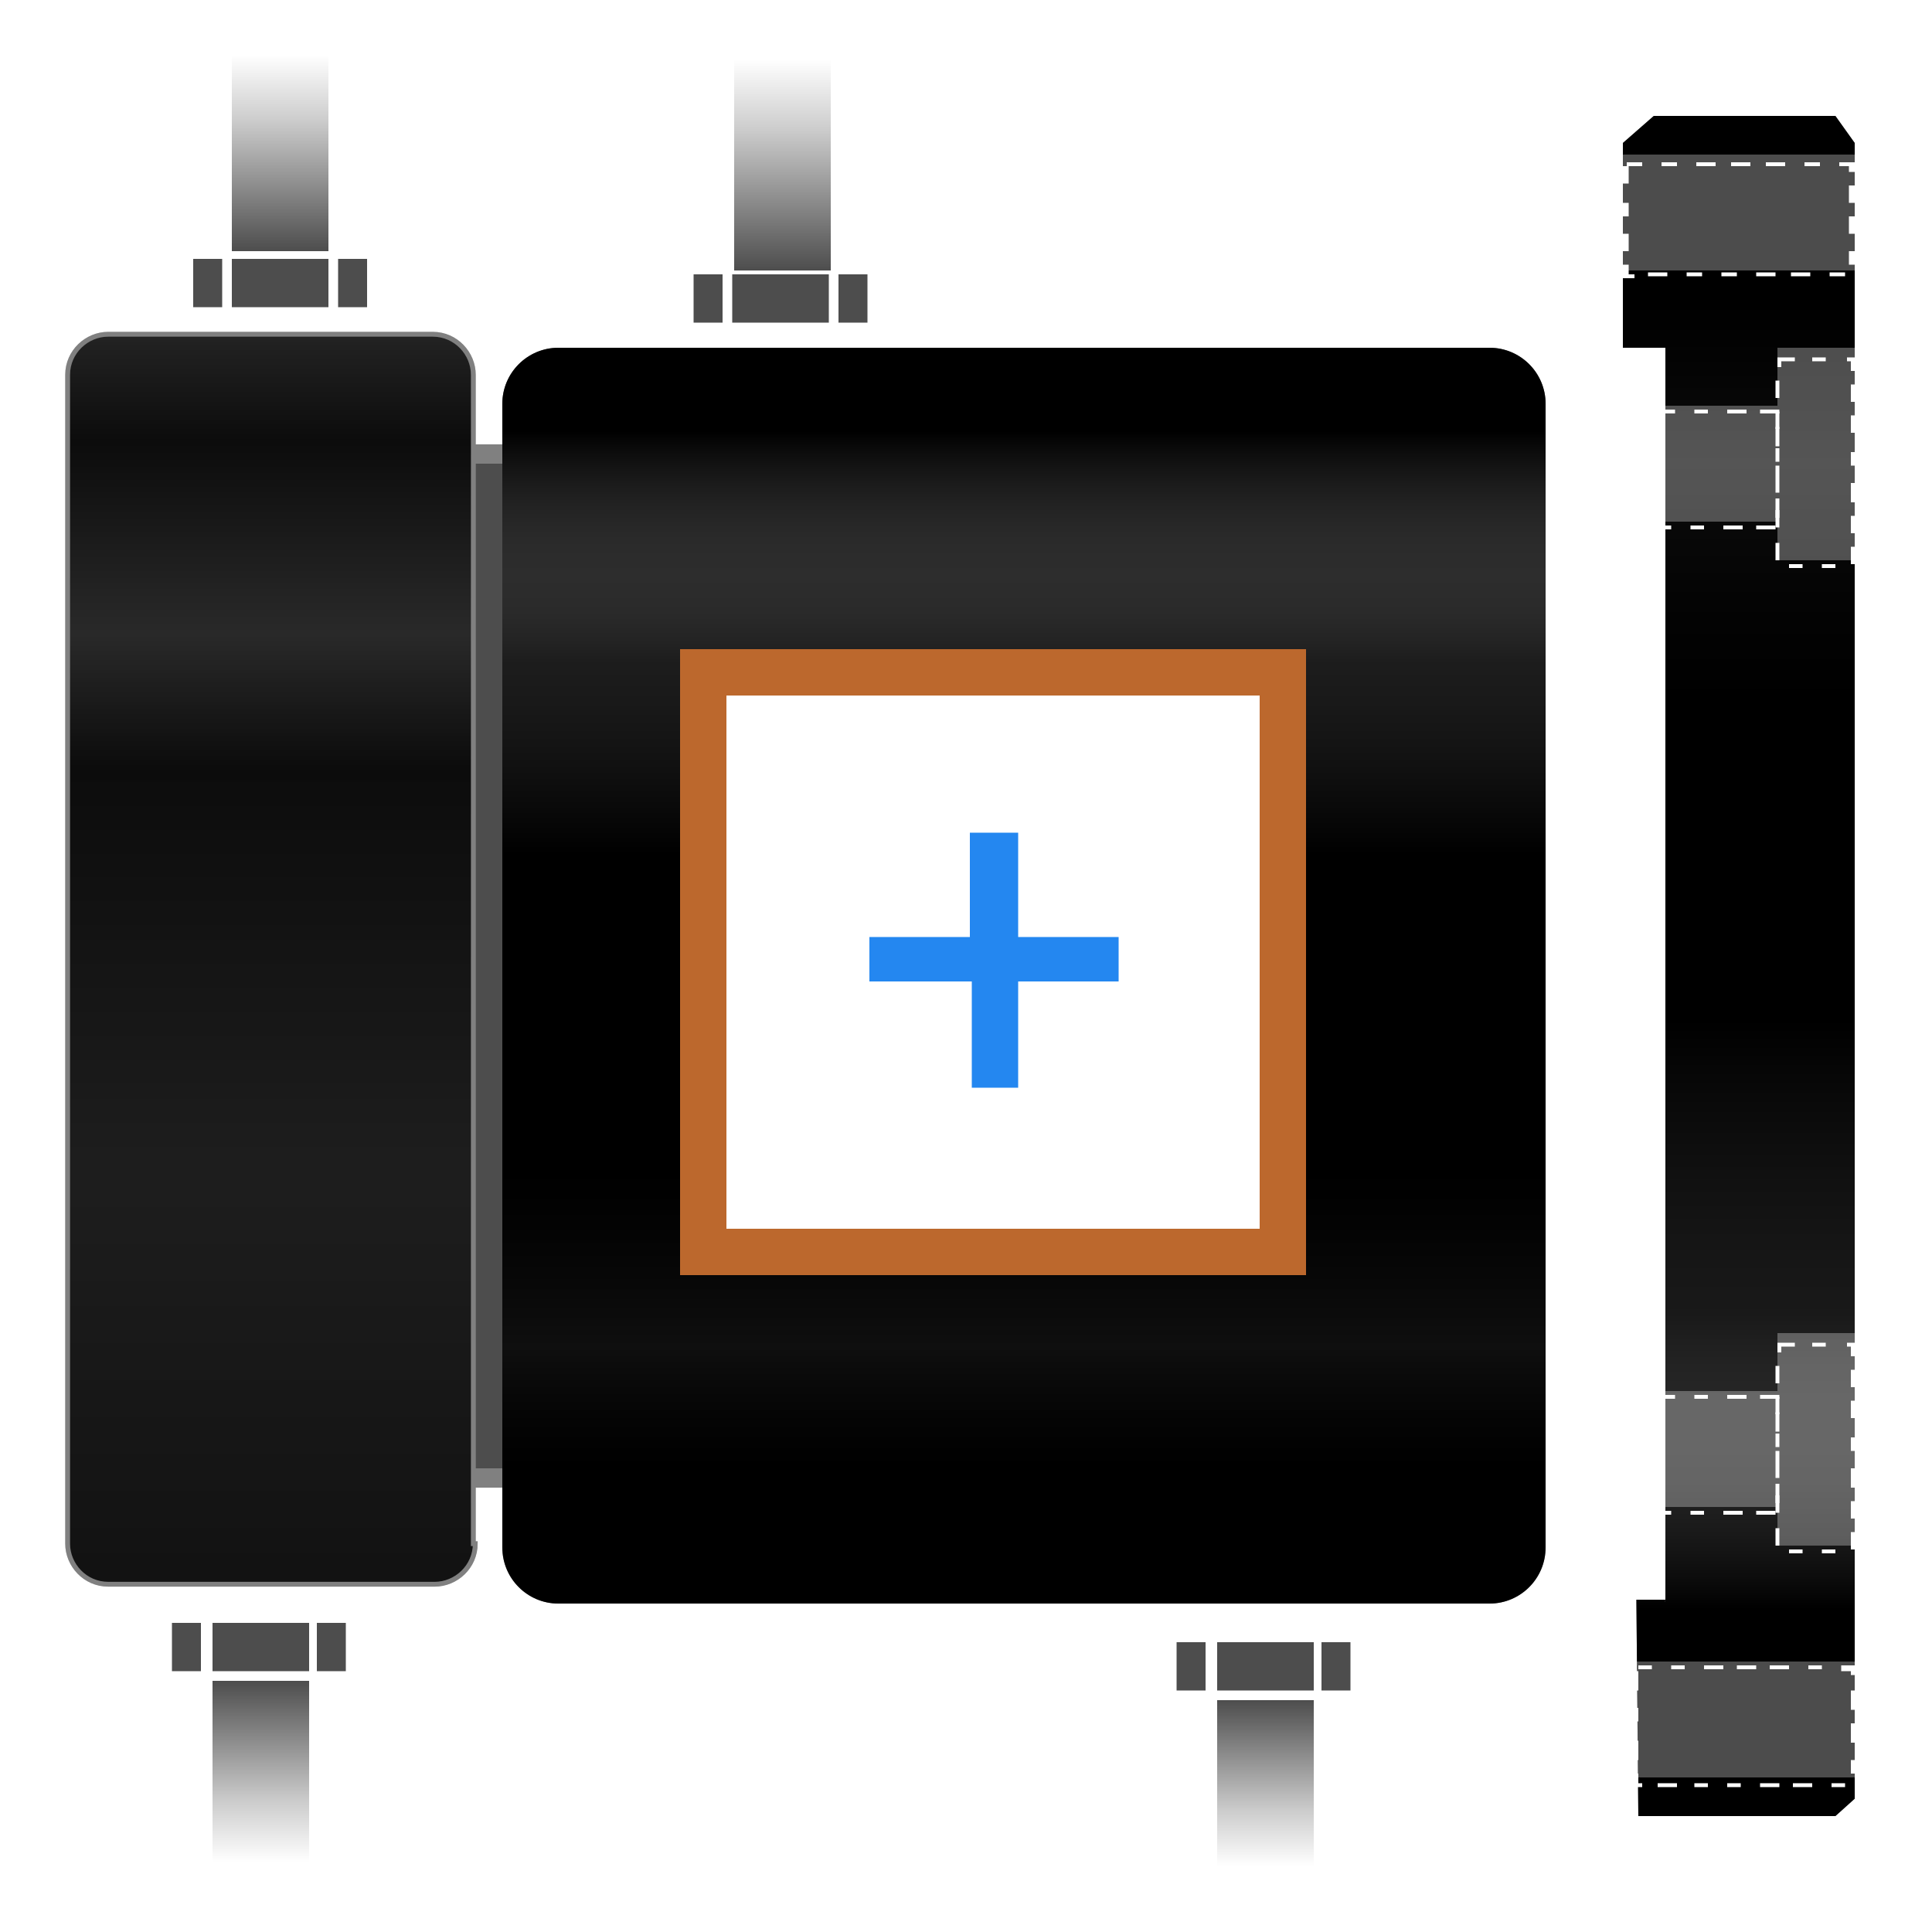 <?xml version="1.0" encoding="utf-8"?>
<!-- Generator: Adobe Illustrator 20.1.0, SVG Export Plug-In . SVG Version: 6.00 Build 0)  -->
<!DOCTYPE svg PUBLIC "-//W3C//DTD SVG 1.1//EN" "http://www.w3.org/Graphics/SVG/1.1/DTD/svg11.dtd">
<svg version="1.1" xmlns="http://www.w3.org/2000/svg" xmlns:xlink="http://www.w3.org/1999/xlink" x="0px" y="0px"
	 viewBox="0 0 100 100" style="enable-background:new 0 0 100 100;" xml:space="preserve">
<style type="text/css">
	.st0{fill:#4D4D4D;stroke:#808080;stroke-miterlimit:10;}
	.st1{stroke:#808080;stroke-width:0.25;stroke-miterlimit:10;}
	.st2{opacity:0.35;}
	.st3{opacity:0.66;fill:url(#SVGID_1_);}
	.st4{fill:none;stroke:#808080;stroke-width:0.243;stroke-miterlimit:10;}
	.st5{fill:#F2F2F2;}
	.st6{fill:none;stroke:#2487f0;stroke-width:1.952;stroke-miterlimit:10;stroke-dasharray:5.682;}
	.st7{fill:#999999;stroke:#808080;stroke-miterlimit:10;}
	.st8{fill:#999999;stroke:#808080;stroke-width:0.243;stroke-miterlimit:10;}
	.st9{fill:#448DEE;}
	.st10{opacity:0.21;fill:url(#SVGID_2_);}
	.st11{fill:none;stroke:#808080;stroke-miterlimit:10;}
	.st12{opacity:0.7;}
	.st13{opacity:0.66;fill:url(#SVGID_3_);}
	.st14{opacity:0.59;fill:url(#SVGID_4_);}
	.st15{opacity:0.5;fill:url(#SVGID_5_);}
	.st16{opacity:0.3;}
	.st17{fill:#FFFFFF;}
	.st18{opacity:0.4;}
	.st19{fill:#808080;}
	.st20{fill:url(#SVGID_6_);}
	.st21{fill:url(#SVGID_7_);}
	.st22{fill:#4D4D4D;}
	.st23{fill:#999999;stroke:#808080;stroke-width:1.306;stroke-miterlimit:10;}
	.st24{fill:url(#SVGID_8_);}
	.st25{fill:url(#SVGID_9_);stroke:#808080;stroke-miterlimit:10;}
	.st26{fill:#666666;}
	.st27{fill:url(#SVGID_10_);}
	.st28{fill:url(#SVGID_11_);}
	.st29{fill:url(#SVGID_12_);stroke:#808080;stroke-miterlimit:10;}
	.st30{fill:url(#SVGID_13_);}
	.st31{opacity:0.49;fill:url(#SVGID_14_);}
	.st32{fill:url(#SVGID_15_);}
	.st33{fill:#FFFFFF;fill-opacity:0.3;stroke:#FFFFFF;stroke-width:0.715;stroke-miterlimit:10;stroke-dasharray:4.29;}
	.st34{fill:#FFFFFF;fill-opacity:0.3;stroke:#FFFFFF;stroke-width:0.788;stroke-miterlimit:10;stroke-dasharray:4.729;}
	.st35{fill:#FFFFFF;fill-opacity:0.3;stroke:#FFFFFF;stroke-width:0.733;stroke-miterlimit:10;stroke-dasharray:4.396;}
	.st36{fill:#FFFFFF;fill-opacity:0.4;stroke:#808080;stroke-width:0.715;stroke-miterlimit:10;stroke-dasharray:4.29;}
	.st37{fill:url(#SVGID_16_);}
	.st38{fill:url(#SVGID_17_);}
	.st39{fill:none;stroke:#FFFFFF;stroke-miterlimit:10;}
	.st40{fill:#576F8A;}
	.st41{fill:none;stroke:#2487f0;stroke-width:2;stroke-miterlimit:10;}
	.st42{fill:#2487f0;}
	.st43{fill:#FFFFFF;fill-opacity:0.3;stroke:#FFFFFF;stroke-width:0.691;stroke-miterlimit:10;stroke-dasharray:4.147;}
	.st44{opacity:0.49;fill:url(#SVGID_18_);}
	.st45{fill:url(#SVGID_19_);fill-opacity:0.21;stroke:#808080;stroke-width:1.306;stroke-miterlimit:10;}
	.st46{fill:#B3B3B3;}
	.st47{fill:url(#SVGID_20_);}
	.st48{fill:url(#SVGID_21_);}
	.st49{fill:url(#SVGID_22_);fill-opacity:0.66;stroke:#808080;stroke-width:1.306;stroke-miterlimit:10;}
	.st50{fill:url(#SVGID_23_);}
	.st51{opacity:0.49;}
	.st52{fill:url(#SVGID_26_);}
	.st53{fill:#FFFFFF;fill-opacity:0.3;stroke:#FFFFFF;stroke-width:0.787;stroke-miterlimit:10;stroke-dasharray:4.725;}
	.st54{fill:#FFFFFF;fill-opacity:0.3;stroke:#FFFFFF;stroke-width:0.868;stroke-miterlimit:10;stroke-dasharray:5.209;}
	.st55{fill:#FFFFFF;fill-opacity:0.3;stroke:#FFFFFF;stroke-width:0.947;stroke-miterlimit:10;stroke-dasharray:5.682;}
	.st56{fill:#FFFFFF;fill-opacity:0.6;stroke:#FFFFFF;stroke-width:0.85;stroke-miterlimit:10;stroke-dasharray:5.1;}
	.st57{fill:#FFFFFF;fill-opacity:0.6;stroke:#FFFFFF;stroke-width:0.787;stroke-miterlimit:10;stroke-dasharray:4.725;}
	.st58{fill:none;stroke:#2487f0;stroke-width:2.032;stroke-miterlimit:10;}
	.st59{fill:#999999;stroke:#808080;stroke-width:1.302;stroke-miterlimit:10;}
	.st60{fill:url(#SVGID_27_);fill-opacity:0.21;stroke:#808080;stroke-width:1.302;stroke-miterlimit:10;}
	.st61{fill:url(#SVGID_28_);fill-opacity:0.66;stroke:#808080;stroke-width:1.302;stroke-miterlimit:10;}
	.st62{fill:url(#SVGID_29_);}
	.st63{fill:#FFFFFF;fill-opacity:0.4;stroke:#FFFFFF;stroke-width:0.785;stroke-miterlimit:10;stroke-dasharray:4.708;}
	.st64{fill:url(#SVGID_30_);}
	.st65{fill:none;stroke:#2487f0;stroke-width:2.183;stroke-miterlimit:10;}
	.st66{fill:#FFFFFF;fill-opacity:0.3;stroke:#FFFFFF;stroke-width:0.78;stroke-miterlimit:10;stroke-dasharray:4.681;}
	.st67{fill:#FFFFFF;fill-opacity:0.3;stroke:#FFFFFF;stroke-width:0.754;stroke-miterlimit:10;stroke-dasharray:4.525;}
	.st68{fill:#FFFFFF;stroke:#BC682D;stroke-width:2.4;stroke-miterlimit:10;}
	.st69{opacity:0.21;fill:url(#SVGID_31_);}
	.st70{opacity:0.66;fill:url(#SVGID_32_);}
	.st71{opacity:0.59;fill:url(#SVGID_33_);}
	.st72{opacity:0.51;fill:url(#SVGID_34_);}
	.st73{fill:url(#SVGID_35_);}
	.st74{fill:url(#SVGID_36_);}
	.st75{fill:url(#SVGID_37_);}
	.st76{fill:url(#SVGID_38_);}
	.st77{opacity:0.49;fill:url(#SVGID_39_);}
	.st78{fill:#808080;stroke:#808080;stroke-miterlimit:10;}
	.st79{fill:url(#SVGID_40_);}
	.st80{fill:url(#SVGID_41_);}
	.st81{fill:#999999;}
	.st82{fill:#FFFFFF;fill-opacity:0.16;stroke:#FFFFFF;stroke-width:0.78;stroke-miterlimit:10;stroke-dasharray:4.681;}
	.st83{fill:#FFFFFF;fill-opacity:0.16;stroke:#FFFFFF;stroke-width:0.754;stroke-miterlimit:10;stroke-dasharray:4.525;}
	.st84{opacity:0.49;fill:url(#SVGID_42_);}
	.st85{opacity:0.66;fill:url(#SVGID_43_);}
	.st86{opacity:0.52;fill:url(#SVGID_44_);}
	.st87{opacity:0.5;fill:url(#SVGID_45_);}
	.st88{fill:url(#SVGID_46_);}
	.st89{fill:url(#SVGID_47_);}
	.st90{opacity:0.59;fill:url(#SVGID_48_);}
	.st91{opacity:0.51;fill:url(#SVGID_49_);}
	.st92{fill:url(#SVGID_50_);}
	.st93{fill:url(#SVGID_51_);}
	.st94{fill:url(#SVGID_52_);}
	.st95{fill:url(#SVGID_53_);}
	.st96{fill:url(#SVGID_54_);}
	.st97{fill:url(#SVGID_55_);}
	.st98{fill:url(#SVGID_56_);}
	.st99{fill:url(#SVGID_57_);}
	.st100{fill:url(#SVGID_58_);}
	.st101{fill:url(#SVGID_61_);}
	.st102{fill:#FFFFFF;fill-opacity:0.35;stroke:#FFFFFF;stroke-width:0.85;stroke-miterlimit:10;stroke-dasharray:5.1;}
	.st103{fill:#FFFFFF;fill-opacity:0.35;stroke:#FFFFFF;stroke-width:0.787;stroke-miterlimit:10;stroke-dasharray:4.725;}
	.st104{fill:url(#SVGID_62_);}
	.st105{fill:url(#SVGID_63_);}
	.st106{fill:url(#SVGID_64_);}
	.st107{fill:url(#SVGID_65_);}
	.st108{fill:url(#SVGID_66_);}
	.st109{fill:url(#SVGID_67_);}
	.st110{fill:url(#SVGID_68_);}
	.st111{fill:url(#SVGID_69_);}
	.st112{fill:url(#SVGID_70_);}
	.st113{fill:url(#SVGID_71_);}
	.st114{fill:url(#SVGID_72_);}
	.st115{fill:url(#SVGID_73_);}
	.st116{fill:url(#SVGID_74_);}
	.st117{fill:url(#SVGID_75_);}
	.st118{fill:url(#SVGID_76_);}
	.st119{fill:url(#SVGID_77_);}
	.st120{fill:url(#SVGID_78_);}
	.st121{fill:url(#SVGID_79_);}
	.st122{fill:url(#SVGID_80_);}
	.st123{fill:url(#SVGID_81_);}
</style>
<g id="Layer_1">
	<g>
		<rect x="23.5" y="23.5" transform="matrix(-1 -1.224647e-16 1.224647e-16 -1 50 100)" class="st0" width="3" height="53"/>
		<path class="st1" d="M24.6,79.9c0,1.2-1,2.1-2.1,2.1H5.6c-1.2,0-2.1-1-2.1-2.1V19.4c0-1.2,1-2.1,2.1-2.1h16.8c1.2,0,2.1,1,2.1,2.1
			V79.9z"/>
	</g>
	<g class="st2">
		<linearGradient id="SVGID_1_" gradientUnits="userSpaceOnUse" x1="14.04" y1="17.248" x2="14.04" y2="82.085">
			<stop  offset="0" style="stop-color:#999999"/>
			<stop  offset="8.673470e-02" style="stop-color:#333333"/>
			<stop  offset="0.24" style="stop-color:#B3B3B3"/>
			<stop  offset="0.347" style="stop-color:#333333"/>
			<stop  offset="0.668" style="stop-color:#808080"/>
			<stop  offset="1" style="stop-color:#4D4D4D"/>
		</linearGradient>
		<path class="st3" d="M24.6,79.9c0,1.2-1,2.1-2.1,2.1H5.6c-1.2,0-2.1-1-2.1-2.1V19.4c0-1.2,1-2.1,2.1-2.1h16.8c1.2,0,2.1,1,2.1,2.1
			V79.9z"/>
		<path class="st4" d="M24.6,79.9c0,1.2-1,2.1-2.1,2.1H5.6c-1.2,0-2.1-1-2.1-2.1V19.4c0-1.2,1-2.1,2.1-2.1h16.8c1.2,0,2.1,1,2.1,2.1
			V79.9z"/>
	</g>
	<polyline points="86.2,82.8 84.7,82.8 84.8,94 95,94 96,93.1 96,7.4 95,6 85.6,6 84,7.4 84,18 86,18 86.2,18 86.2,82.9 84.7,82.9 
		84.8,94 	"/>
	<path d="M80,80.1c0,1.6-1.3,2.9-2.9,2.9H28.9c-1.6,0-2.9-1.3-2.9-2.9V20.9c0-1.6,1.3-2.9,2.9-2.9h48.2c1.6,0,2.9,1.3,2.9,2.9V80.1z
		"/>
	<linearGradient id="SVGID_2_" gradientUnits="userSpaceOnUse" x1="53" y1="18" x2="53" y2="83">
		<stop  offset="6.632653e-02" style="stop-color:#000000"/>
		<stop  offset="0.25" style="stop-color:#F2F2F2;stop-opacity:0.2"/>
		<stop  offset="0.403" style="stop-color:#000000;stop-opacity:0.3"/>
		<stop  offset="0.653" style="stop-color:#000000;stop-opacity:5.000000e-02"/>
		<stop  offset="0.796" style="stop-color:#FFFFFF;stop-opacity:0.1"/>
		<stop  offset="0.893" style="stop-color:#000000;stop-opacity:5.000000e-02"/>
		<stop  offset="1" style="stop-color:#000000"/>
	</linearGradient>
	<path style="opacity:0.59;fill:url(#SVGID_2_);" d="M80,80.1c0,1.6-1.3,2.9-2.9,2.9H28.9c-1.6,0-2.9-1.3-2.9-2.9V20.9
		c0-1.6,1.3-2.9,2.9-2.9h48.2c1.6,0,2.9,1.3,2.9,2.9V80.1z"/>
	
		<linearGradient id="SVGID_3_" gradientUnits="userSpaceOnUse" x1="-1151.998" y1="-2080.022" x2="-1151.998" y2="-1992.02" gradientTransform="matrix(-1 0 0 -1 -1061.998 -1986.02)">
		<stop  offset="0.122" style="stop-color:#000000"/>
		<stop  offset="0.296" style="stop-color:#F2F2F2;stop-opacity:0.2"/>
		<stop  offset="0.469" style="stop-color:#000000;stop-opacity:0.3"/>
		<stop  offset="0.653" style="stop-color:#000000;stop-opacity:5.000000e-02"/>
		<stop  offset="0.796" style="stop-color:#FFFFFF;stop-opacity:0.1"/>
		<stop  offset="0.893" style="stop-color:#000000;stop-opacity:5.000000e-02"/>
		<stop  offset="1" style="stop-color:#000000"/>
	</linearGradient>
	<polyline style="opacity:0.51;fill:url(#SVGID_3_);" points="86.2,82.8 84.7,82.8 84.8,94 95,94 96,93.1 96,7.4 95,6 85.6,6 
		84,7.4 84,18 86,18 86.2,18 86.2,82.9 84.7,82.9 84.8,94 	"/>
	<g>
		<g class="st16">
			<rect x="92" y="18" class="st17" width="4" height="11"/>
		</g>
		<g>
			<path class="st17" d="M91.9,18.5h1v0.2h-0.7V19h-0.2V18.5z M93.8,18.5h0.7v0.2h-0.7V18.5z M95.5,18.5H96v0.7h-0.2v-0.5h-0.2V18.5
				z M91.9,19.7h0.2v0.9h-0.2V19.7z M95.8,19.9H96v0.9h-0.2V19.9z M91.9,21.3h0.2v0.9h-0.2V21.3z M95.8,21.5H96v0.9h-0.2V21.5z
				 M91.9,23.2h0.2v0.7h-0.2V23.2z M95.8,23.4H96v0.7h-0.2V23.4z M91.9,24.8h0.2v0.7h-0.2V24.8z M95.8,25H96V26h-0.2V25z M91.9,26.4
				h0.2v0.9h-0.2V26.4z M95.8,26.7H96v0.9h-0.2V26.7z M91.9,28.1h0.2V29h-0.2V28.1z M95.8,28.3H96v0.9h-0.2V28.3z M92.6,29.2h0.7
				v0.2h-0.7V29.2z M94.3,29.2H95v0.2h-0.7V29.2z"/>
		</g>
	</g>
	<g>
		<g class="st16">
			<rect x="86" y="21" class="st17" width="6" height="6"/>
		</g>
		<g>
			<path class="st17" d="M86,21.2h0.7v0.2H86V21.2z M87.7,21.2h0.7v0.2h-0.7V21.2z M89.4,21.2h1v0.2h-1V21.2z M91.1,21.2h1v0.2l0,0
				l0,0h-1V21.2z M85.8,21.9H86v0.7h-0.2V21.9z M91.9,22.1h0.2v1h-0.2V22.1z M85.8,23.6H86v1h-0.2V23.6z M91.9,24.1h0.2v0.7h-0.2
				V24.1z M85.8,25.3H86v1h-0.2V25.3z M91.9,25.8h0.2v1h-0.2V25.8z M85.8,27.2H86l0,0h0.5v0.2h-0.7V27.2z M87.5,27.2h0.7v0.2h-0.7
				V27.2z M89.2,27.2h1v0.2h-1V27.2z M90.9,27.2h1v0.2h-1V27.2z"/>
		</g>
	</g>
	<g>
		<g class="st16">
			<rect x="92" y="69" class="st17" width="4" height="11"/>
		</g>
		<g>
			<path class="st17" d="M91.9,69.5h1v0.2h-0.7V70h-0.2V69.5z M93.8,69.5h0.7v0.2h-0.7V69.5z M95.5,69.5H96v0.7h-0.2v-0.5h-0.2V69.5
				z M91.9,70.7h0.2v0.9h-0.2V70.7z M95.8,70.9H96v0.9h-0.2V70.9z M91.9,72.3h0.2v0.9h-0.2V72.3z M95.8,72.5H96v0.9h-0.2V72.5z
				 M91.9,74.2h0.2v0.7h-0.2V74.2z M95.8,74.4H96v0.7h-0.2V74.4z M91.9,75.8h0.2v0.7h-0.2V75.8z M95.8,76H96V77h-0.2V76z M91.9,77.4
				h0.2v0.9h-0.2V77.4z M95.8,77.7H96v0.9h-0.2V77.7z M91.9,79.1h0.2V80h-0.2V79.1z M95.8,79.3H96v0.9h-0.2V79.3z M92.6,80.2h0.7
				v0.2h-0.7V80.2z M94.3,80.2H95v0.2h-0.7V80.2z"/>
		</g>
	</g>
	<g>
		<g class="st16">
			<rect x="86" y="72" class="st17" width="6" height="6"/>
		</g>
		<g>
			<path class="st17" d="M86,72.2h0.7v0.2H86V72.2z M87.7,72.2h0.7v0.2h-0.7V72.2z M89.4,72.2h1v0.2h-1V72.2z M91.1,72.2h1v0.2l0,0
				l0,0h-1V72.2z M85.8,72.9H86v0.7h-0.2V72.9z M91.9,73.1h0.2v1h-0.2V73.1z M85.8,74.6H86v1h-0.2V74.6z M91.9,75.1h0.2v0.7h-0.2
				V75.1z M85.8,76.3H86v1h-0.2V76.3z M91.9,76.8h0.2v1h-0.2V76.8z M85.8,78.2H86l0,0h0.5v0.2h-0.7V78.2z M87.5,78.2h0.7v0.2h-0.7
				V78.2z M89.2,78.2h1v0.2h-1V78.2z M90.9,78.2h1v0.2h-1V78.2z"/>
		</g>
	</g>
	<g>
		<g class="st16">
			<rect x="84" y="8" class="st17" width="12" height="6"/>
		</g>
		<g>
			<path class="st17" d="M84.2,8.4H85v0.2h-0.8V8.4z M86,8.4h0.8v0.2H86V8.4z M87.8,8.4h1v0.2h-1V8.4z M89.6,8.4h1v0.2h-1V8.4z
				 M91.4,8.4h1v0.2h-1V8.4z M93.4,8.4h0.8v0.2h-0.8V8.4z M95.2,8.4H96v0.5h-0.3V8.6h-0.5V8.4z M84,8.6h0.3v0.9H84V8.6z M95.7,9.6
				H96v0.9h-0.3V9.6z M84,10.5h0.3v0.7H84V10.5z M95.7,11.2H96v0.9h-0.3V11.2z M84,12.1h0.3V13H84V12.1z M95.7,13H96v0.7h-0.3V13z
				 M84,13.7h0.3v0.5h0.3v0.2H84V13.7z M85.3,14.1h1v0.2h-1V14.1z M87.3,14.1h0.8v0.2h-0.8V14.1z M89.1,14.1h0.8v0.2h-0.8V14.1z
				 M90.9,14.1h1v0.2h-1V14.1z M92.7,14.1h1v0.2h-1V14.1z M94.7,14.1h0.8v0.2h-0.8V14.1z"/>
		</g>
	</g>
	<g>
		<g class="st16">
			<rect x="84" y="86" class="st17" width="12" height="6"/>
		</g>
		<g>
			<path class="st17" d="M84.8,86.2h0.7v0.2h-0.7V86.2z M86.5,86.2h0.7v0.2h-0.7V86.2z M88.2,86.2h1v0.2h-1V86.2z M89.9,86.2h1v0.2
				h-1V86.2z M91.6,86.2h1v0.2h-1V86.2z M93.6,86.2h0.7v0.2h-0.7V86.2z M95.3,86.2H96v0.5h-0.2v-0.2h-0.5V86.2z M84.6,86.5h0.2v1
				h-0.2V86.5z M95.8,87.5H96v1h-0.2V87.5z M84.6,88.4h0.2v0.7h-0.2V88.4z M95.8,89.2H96v1h-0.2V89.2z M84.6,90.1h0.2v1h-0.2V90.1z
				 M95.8,91.1H96v0.7h-0.2V91.1z M84.6,91.8h0.2v0.5h0.2v0.2h-0.5V91.8z M85.8,92.3h1v0.2h-1V92.3z M87.7,92.3h0.7v0.2h-0.7V92.3z
				 M89.4,92.3h0.7v0.2h-0.7V92.3z M91.1,92.3h1v0.2h-1V92.3z M92.8,92.3h1v0.2h-1V92.3z M94.8,92.3h0.7v0.2h-0.7V92.3z"/>
		</g>
	</g>
	<linearGradient id="SVGID_4_" gradientUnits="userSpaceOnUse" x1="65.5" y1="99" x2="65.5" y2="88">
		<stop  offset="0.219" style="stop-color:#FFFFFF"/>
		<stop  offset="0.48" style="stop-color:#CCCCCC"/>
		<stop  offset="1" style="stop-color:#4D4D4D"/>
	</linearGradient>
	<rect x="63" y="88" style="fill:url(#SVGID_4_);" width="5" height="11"/>
	<linearGradient id="SVGID_5_" gradientUnits="userSpaceOnUse" x1="40.5" y1="0" x2="40.5" y2="14">
		<stop  offset="0.219" style="stop-color:#FFFFFF"/>
		<stop  offset="0.48" style="stop-color:#CCCCCC"/>
		<stop  offset="1" style="stop-color:#4D4D4D"/>
	</linearGradient>
	<polygon style="fill:url(#SVGID_5_);" points="38,0 43,0 43,14 38,14 	"/>
	<rect x="63" y="85" class="st22" width="5" height="2.5"/>
	<rect x="60.9" y="85" class="st22" width="1.5" height="2.5"/>
	<rect x="68.4" y="85" class="st22" width="1.5" height="2.5"/>
	<linearGradient id="SVGID_6_" gradientUnits="userSpaceOnUse" x1="13.5" y1="99" x2="13.5" y2="87">
		<stop  offset="0.219" style="stop-color:#FFFFFF"/>
		<stop  offset="0.48" style="stop-color:#CCCCCC"/>
		<stop  offset="1" style="stop-color:#4D4D4D"/>
	</linearGradient>
	<rect x="11" y="87" class="st20" width="5" height="12"/>
	<rect x="11" y="84" class="st22" width="5" height="2.5"/>
	<rect x="8.9" y="84" class="st22" width="1.5" height="2.5"/>
	<rect x="16.4" y="84" class="st22" width="1.5" height="2.5"/>
	<rect x="37.9" y="14.2" class="st22" width="5" height="2.5"/>
	<rect x="35.9" y="14.2" class="st22" width="1.5" height="2.5"/>
	<rect x="43.4" y="14.2" class="st22" width="1.5" height="2.5"/>
	<linearGradient id="SVGID_7_" gradientUnits="userSpaceOnUse" x1="14.5" y1="0" x2="14.5" y2="13">
		<stop  offset="0.219" style="stop-color:#FFFFFF"/>
		<stop  offset="0.48" style="stop-color:#CCCCCC"/>
		<stop  offset="1" style="stop-color:#4D4D4D"/>
	</linearGradient>
	<polygon class="st21" points="12,0 17,0 17,13 12,13 	"/>
	<rect x="12" y="13.4" class="st22" width="5" height="2.5"/>
	<rect x="10" y="13.4" class="st22" width="1.5" height="2.5"/>
	<rect x="17.5" y="13.4" class="st22" width="1.5" height="2.5"/>
	<rect x="36.4" y="34.8" class="st68" width="30" height="30"/>
	<g>
		<path class="st42" d="M52.7,43.1v5.4h5.2v2.3h-5.2v5.5h-2.4v-5.5H45v-2.3h5.2v-5.4H52.7z"/>
	</g>
</g>
<g id="Layer_2">
</g>
<g id="Layer_3">
</g>
</svg>
